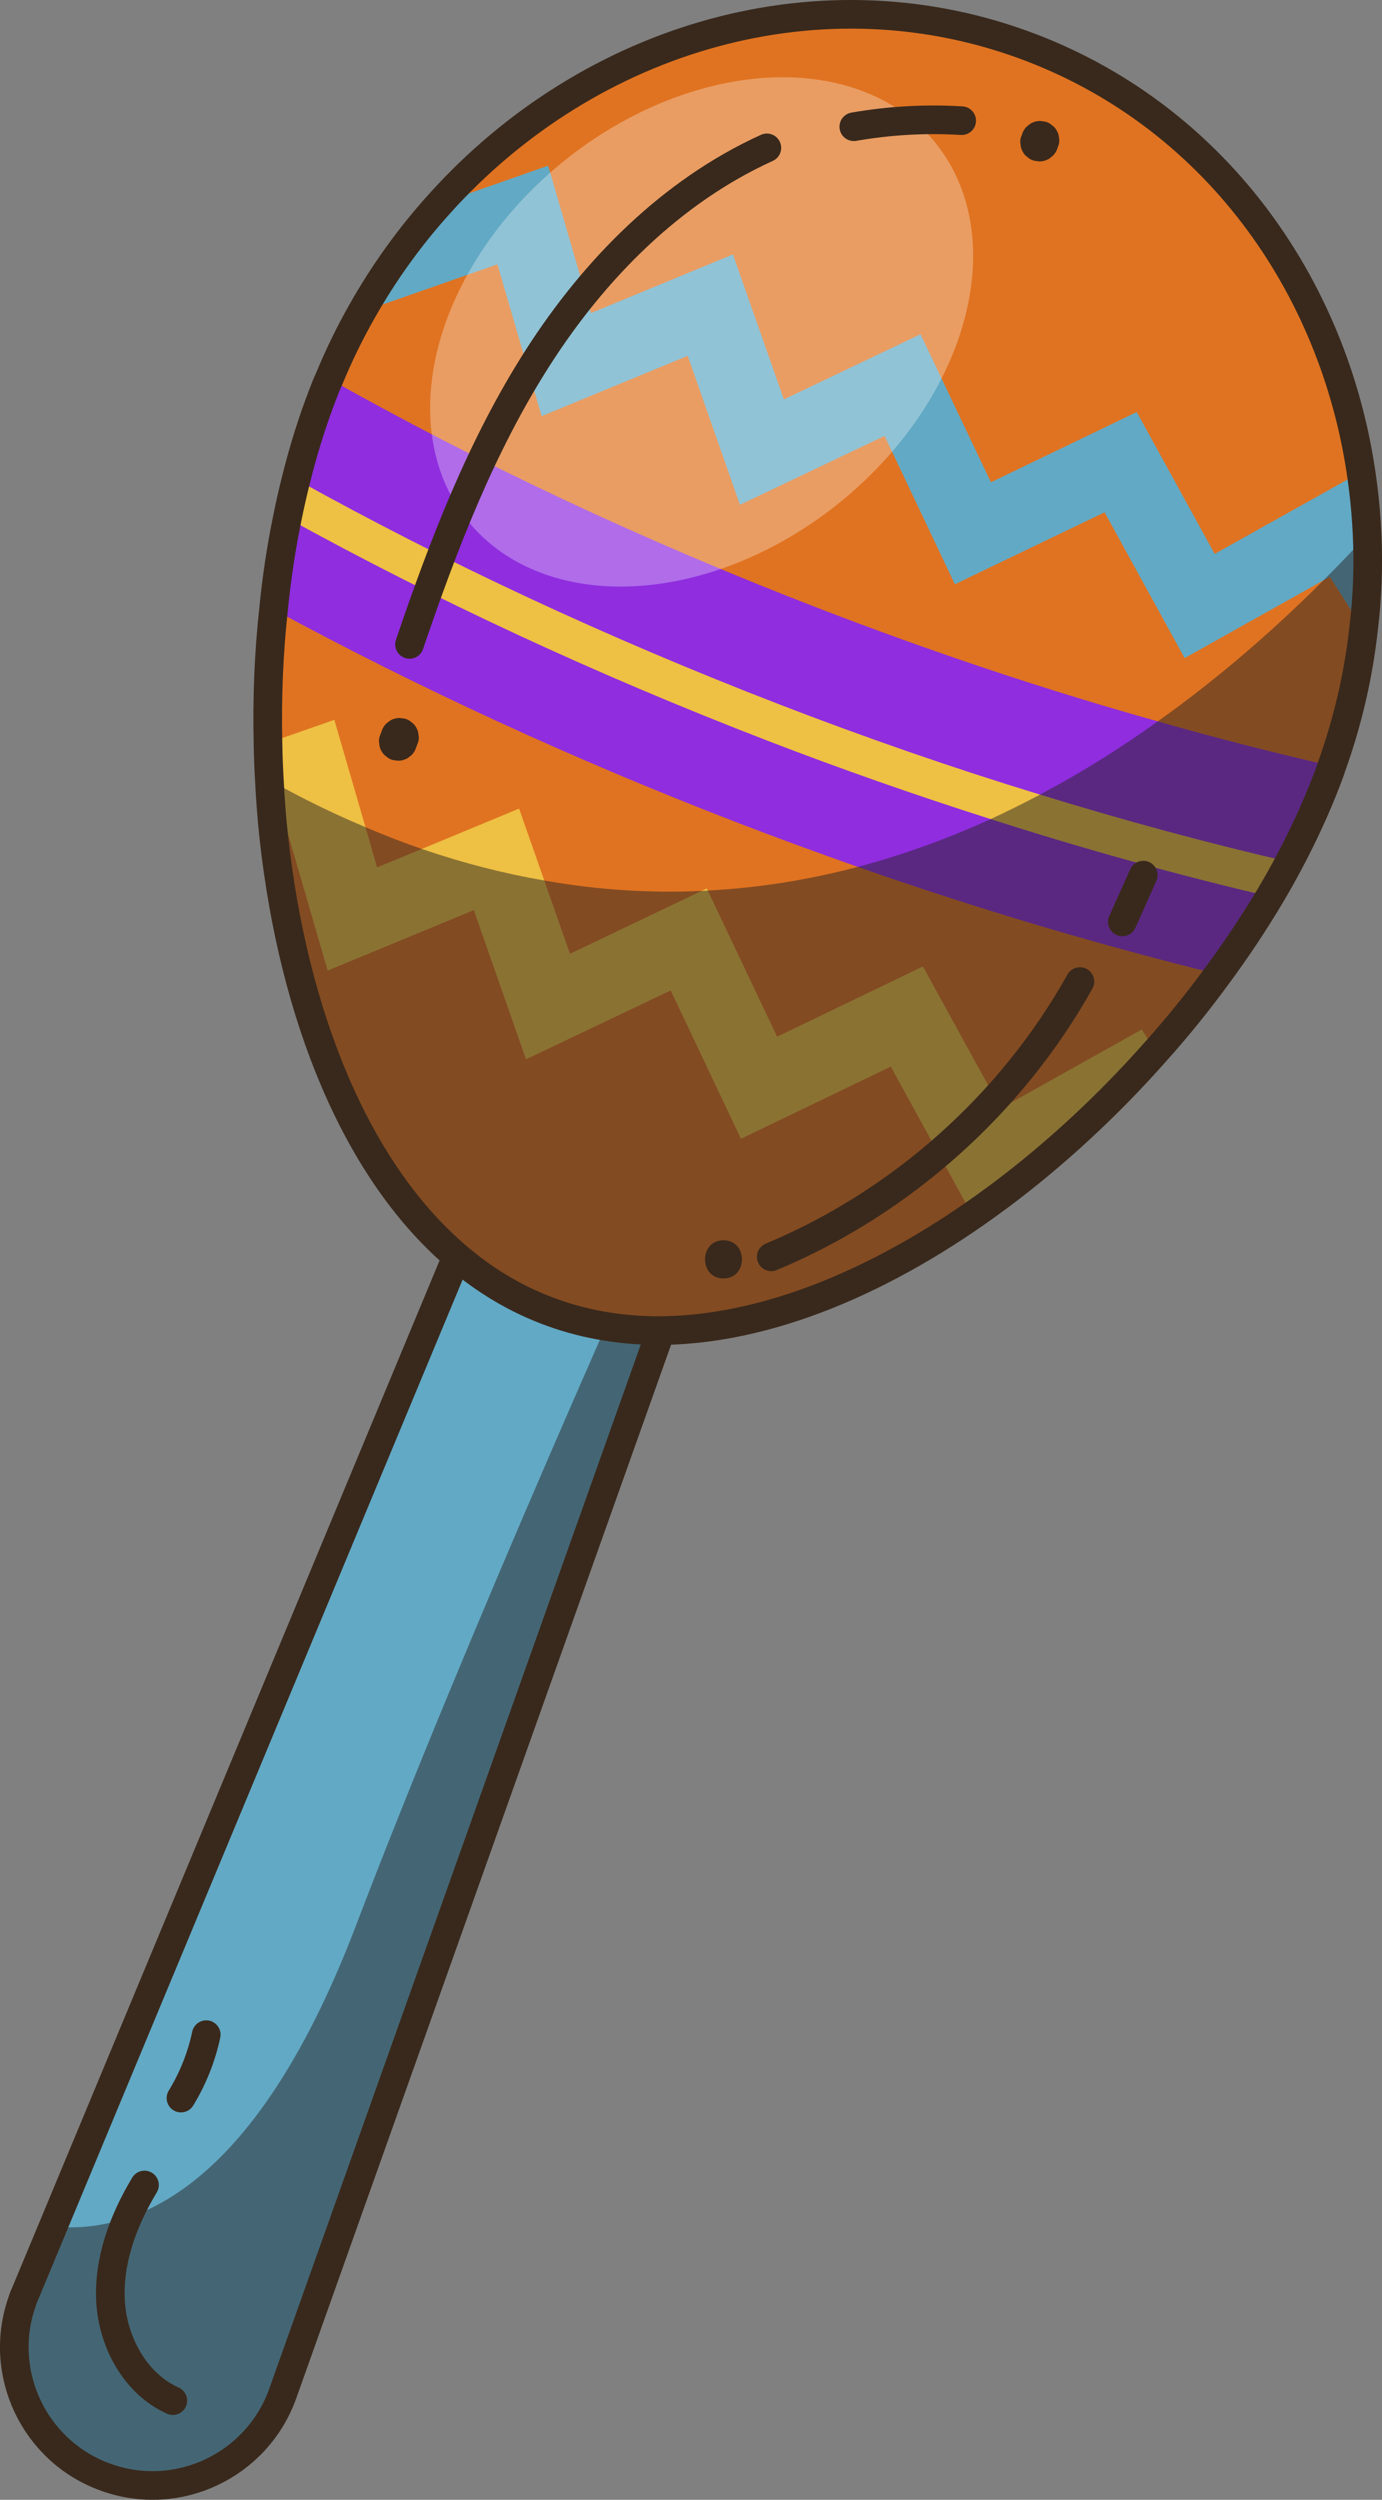 <?xml version="1.0" encoding="UTF-8"?> <svg xmlns="http://www.w3.org/2000/svg" viewBox="0 0 200.76 362.95"><rect x="0" y="0" width="200.76" height="362.95" fill="#808080" stroke="none"/> <g style="isolation: isolate;"> <g id="_лой_1" data-name="Слой 1"></g> <g id="_лой_2" data-name="Слой 2"> <g id="OBJECTS"> <g> <g> <g> <path d="M40.21,347.2c-3.73,10.42-15.2,15.9-25.65,12.16-10.43-3.7-15.9-15.2-12.17-25.63,.09-.32,.24-.71,.38-.98l3.99-9.58L80.49,146.07c3.14-7.53,11.77-11.09,19.3-7.95,4.22,1.78,7.18,5.27,8.41,9.34,.89,2.93,.92,6.15-.18,9.24L40.21,347.2Z" style="fill: #62a9c5;"></path> <path d="M40.21,347.2c-3.73,10.42-15.2,15.9-25.65,12.16-10.43-3.7-15.9-15.2-12.17-25.63,.09-.32,.24-.71,.38-.98l3.99-9.58c12,1.57,29.98-4.34,44.97-43.65,15.71-41.18,40.34-96.6,56.47-132.06,.89,2.93,.92,6.15-.18,9.24L40.21,347.2Z" style="fill: #272425; mix-blend-mode: overlay; opacity: .5;"></path> </g> <path d="M41.07,347.53c-3.73,10.42-15.2,15.9-25.65,12.16-10.43-3.7-15.9-15.2-12.17-25.63,.09-.32,.24-.71,.38-.98l3.99-9.58L81.35,146.4c3.14-7.53,11.77-11.09,19.3-7.95,4.22,1.78,7.18,5.27,8.41,9.34,.89,2.93,.92,6.15-.18,9.24L41.07,347.53Z" style="fill: none; stroke: #39291c; stroke-linecap: round; stroke-linejoin: round; stroke-width: 4.16px;"></path> <path d="M20.99,317.24c-3.07,5.11-5.27,10.96-4.93,16.91s3.61,11.96,9.05,14.4" style="fill: none; stroke: #39291c; stroke-linecap: round; stroke-linejoin: round; stroke-width: 4.16px;"></path> <path d="M26.29,304.62c1.73-2.83,2.98-5.96,3.67-9.21" style="fill: none; stroke: #39291c; stroke-linecap: round; stroke-linejoin: round; stroke-width: 4.16px;"></path> </g> <g> <path d="M192.62,113.53c-1.48,3.83-3.27,7.71-5.34,11.61-.89,1.68-1.82,3.34-2.83,5.03-2.27,3.79-4.77,7.58-7.51,11.28-2.79,3.83-5.82,7.6-9.05,11.2-6.96,7.87-14.79,15.13-23.07,21.27l-.04,.02c-15.91,11.79-33.47,19.4-49.73,19.25-5.44-.08-10.73-1.02-15.77-2.97-5.05-1.95-9.59-4.8-13.67-8.42-15.19-13.48-23.67-37.29-26.06-62.35-.18-2.06-.33-4.14-.43-6.2-.11-1.8-.17-3.57-.2-5.34-.15-6.54,.11-13.07,.81-19.43,.44-4.53,1.12-8.99,2-13.26,.39-1.93,.81-3.79,1.28-5.63,1.07-4.31,2.36-8.42,3.86-12.31,.3-.78,.6-1.55,.94-2.28,1.4-3.39,2.97-6.61,4.73-9.71,3.23-5.74,7.04-10.99,11.28-15.68C85.69,5.25,119.55-4.76,149.98,6.99c27.02,10.43,44.49,35.33,48.01,63.66,.3,2.31,.49,4.65,.6,7.01,.21,4.54,.04,9.14-.53,13.77-.74,6.61-2.26,13.25-4.61,19.81-.24,.77-.53,1.52-.83,2.3Z" style="fill: #e07321;"></path> <path d="M192.62,113.53c-1.48,3.83-3.27,7.71-5.34,11.61-.89,1.68-1.82,3.34-2.83,5.03-2.27,3.79-4.77,7.58-7.51,11.28-17.19-4.23-34.74-9.42-52.34-15.59-5.97-2.1-11.96-4.29-17.94-6.6-23.5-9.07-46.03-19.46-66.93-30.79,.44-4.53,1.12-8.99,2-13.26,.39-1.93,.81-3.79,1.28-5.63,1.07-4.31,2.36-8.42,3.86-12.31,.3-.78,.6-1.55,.94-2.28,21.73,12.25,45.66,23.51,70.84,33.22,16.61,6.41,33.2,11.95,49.52,16.52,8.54,2.44,16.99,4.59,25.29,6.49-.24,.77-.53,1.52-.83,2.3Z" style="fill: #8f2ddf;"></path> <path d="M187.27,125.14c-.89,1.68-1.82,3.34-2.83,5.03-13.33-3.12-26.93-6.88-40.55-11.25-10.88-3.46-21.81-7.29-32.67-11.48-24.58-9.49-48-20.37-69.5-32.23,.39-1.93,.81-3.79,1.28-5.63,21.64,12.04,45.3,23.07,70.21,32.69,12.6,4.86,25.27,9.25,37.85,13.09,12.2,3.76,24.31,7.03,36.21,9.78Z" style="fill: #eec043;"></path> <path d="M198.06,91.42l-4.88-7.68-.95,.53-20.14,11.28-11.63-21.17-21.75,10.45-10.21-21.54-21.01,10-7.59-21.63-21.22,8.76-6.42-22.04-19.73,6.9c3.23-5.74,7.04-10.99,11.28-15.68l15.82-5.55,6.22,21.4,20.62-8.51,7.4,21.05,19.85-9.46,10.23,21.49,21.18-10.2,11.32,20.6,20.47-11.45,1.07,1.69c.3,2.31,.49,4.65,.6,7.01,.21,4.54,.04,9.14-.53,13.77Z" style="fill: #62a9c5;"></path> <path d="M167.89,152.65c-6.96,7.87-14.79,15.13-23.07,21.27l-.04,.02-3.75,2.09-11.63-21.17-21.76,10.48-1.54-3.24-8.67-18.3-19.93,9.49-1.09,.5-7.58-21.65-21.23,8.78-6.41-22.07-1.65,.58c-.18-2.06-.33-4.14-.43-6.2-.11-1.8-.17-3.57-.2-5.34l9.66-3.38,4.52,15.57,1.69,5.86,6.51-2.69,14.12-5.85,3.65,10.42,3.74,10.66,19.14-9.14,.73-.34,.15,.3,10.07,21.22,21.18-10.2,11.32,20.6,20.47-11.45,2.04,3.19Z" style="fill: #eec043;"></path> </g> <path d="M192.62,113.53c-1.48,3.83-3.27,7.71-5.34,11.61-.89,1.68-1.82,3.34-2.83,5.03-2.27,3.79-4.77,7.58-7.51,11.28-2.79,3.83-5.82,7.6-9.05,11.2-6.96,7.87-14.79,15.13-23.07,21.27l-.04,.02c-15.91,11.79-33.47,19.4-49.73,19.25-5.44-.08-10.73-1.02-15.77-2.97-5.05-1.95-9.59-4.8-13.67-8.42-15.19-13.48-23.67-37.29-26.06-62.35-.18-2.06-.33-4.14-.43-6.2,4.71,2.65,9.37,4.92,13.98,6.85,2.75,1.18,5.5,2.24,8.2,3.17,6.04,2.06,11.97,3.58,17.77,4.57,7.87,1.4,15.49,1.85,22.87,1.51,.3,0,.57-.02,.88-.05,7.55-.39,14.8-1.6,21.78-3.43,6.72-1.78,13.14-4.15,19.3-6.94,2.42-1.12,4.81-2.3,7.17-3.56,6.01-3.18,11.74-6.77,17.09-10.62,9.01-6.39,17.06-13.46,24.07-20.47,2.23-2.23,4.35-4.42,6.36-6.61,.21,4.54,.04,9.14-.53,13.77-.74,6.61-2.26,13.25-4.61,19.81-.24,.77-.53,1.52-.83,2.3Z" style="fill: #272425; mix-blend-mode: overlay; opacity: .5;"></path> <ellipse cx="101.93" cy="48.2" rx="43.67" ry="31.87" transform="translate(-7.67 74.69) rotate(-38.9)" style="fill: #fff; mix-blend-mode: overlay; opacity: .3;"></ellipse> <path d="M192.63,113.53c-1.48,3.83-3.27,7.71-5.34,11.61-.89,1.68-1.82,3.34-2.83,5.03-2.27,3.79-4.77,7.58-7.51,11.28-2.79,3.83-5.82,7.6-9.05,11.2-6.96,7.87-14.79,15.13-23.07,21.27l-.04,.02c-15.91,11.79-33.47,19.4-49.73,19.25-5.44-.08-10.73-1.02-15.77-2.97-5.05-1.95-9.59-4.8-13.67-8.43-15.19-13.48-23.67-37.29-26.06-62.35-.18-2.06-.33-4.14-.43-6.2-.11-1.8-.17-3.57-.2-5.34-.15-6.54,.11-13.07,.81-19.43,.44-4.53,1.12-8.99,2-13.26,.39-1.93,.81-3.79,1.28-5.63,1.07-4.31,2.36-8.42,3.86-12.31,.3-.78,.6-1.55,.94-2.28,1.4-3.39,2.97-6.61,4.73-9.71,3.23-5.74,7.04-10.99,11.28-15.68C85.71,5.25,119.56-4.75,149.99,6.99c27.02,10.43,44.49,35.33,48.01,63.66,.3,2.31,.49,4.65,.6,7.01,.21,4.54,.04,9.14-.53,13.77-.74,6.61-2.26,13.25-4.61,19.81-.24,.77-.53,1.52-.83,2.3Z" style="fill: none; stroke: #39291c; stroke-linecap: round; stroke-linejoin: round; stroke-width: 4.16px;"></path> <path d="M59.49,93.56c4.9-14.43,10.41-28.8,18.64-41.64,8.22-12.83,19.39-24.15,33.27-30.45" style="fill: none; stroke: #39291c; stroke-linecap: round; stroke-linejoin: round; stroke-width: 4.16px;"></path> <path d="M124.03,18.4c5.16-.9,10.43-1.2,15.67-.88" style="fill: none; stroke: #39291c; stroke-linecap: round; stroke-linejoin: round; stroke-width: 4.16px;"></path> <path d="M156.88,142.51c-9.95,17.8-26.01,32.12-44.84,39.97" style="fill: none; stroke: #39291c; stroke-linecap: round; stroke-linejoin: round; stroke-width: 4.16px;"></path> <path d="M163.04,133.85c1.01-2.26,2.03-4.53,3.04-6.79" style="fill: none; stroke: #39291c; stroke-linecap: round; stroke-linejoin: round; stroke-width: 4.16px;"></path> <path d="M55.4,106.27l-.25,.66c-.12,.37-.13,.74-.05,1.11,.02,.37,.13,.71,.33,1.03,.17,.32,.41,.58,.71,.78,.27,.25,.58,.41,.94,.5l.74,.1c.5,0,.97-.13,1.4-.38l.56-.43c.34-.35,.58-.75,.71-1.22l.25-.66c.12-.37,.13-.74,.05-1.11-.02-.37-.13-.71-.33-1.03-.17-.32-.41-.58-.71-.78-.27-.25-.58-.41-.94-.5l-.74-.1c-.5,0-.97,.13-1.4,.38l-.56,.43c-.34,.35-.58,.75-.71,1.22h0Z" style="fill: #39291c;"></path> <path d="M105.1,185.62c3.57,0,3.58-5.55,0-5.55s-3.58,5.55,0,5.55h0Z" style="fill: #39291c;"></path> <path d="M148.44,19.59l-.13,.33c-.12,.37-.13,.74-.05,1.11,.02,.37,.13,.71,.33,1.03,.17,.32,.41,.58,.71,.78,.27,.25,.58,.41,.94,.5l.74,.1c.5,0,.97-.13,1.4-.38l.56-.43c.34-.35,.58-.75,.71-1.22l.13-.33c.12-.37,.13-.74,.05-1.11-.02-.37-.13-.71-.33-1.03-.17-.32-.41-.58-.71-.78-.27-.25-.58-.41-.94-.5l-.74-.1c-.5,0-.97,.13-1.4,.38l-.56,.43c-.34,.35-.58,.75-.71,1.22h0Z" style="fill: #39291c;"></path> </g> </g> </g> </g> </svg> 